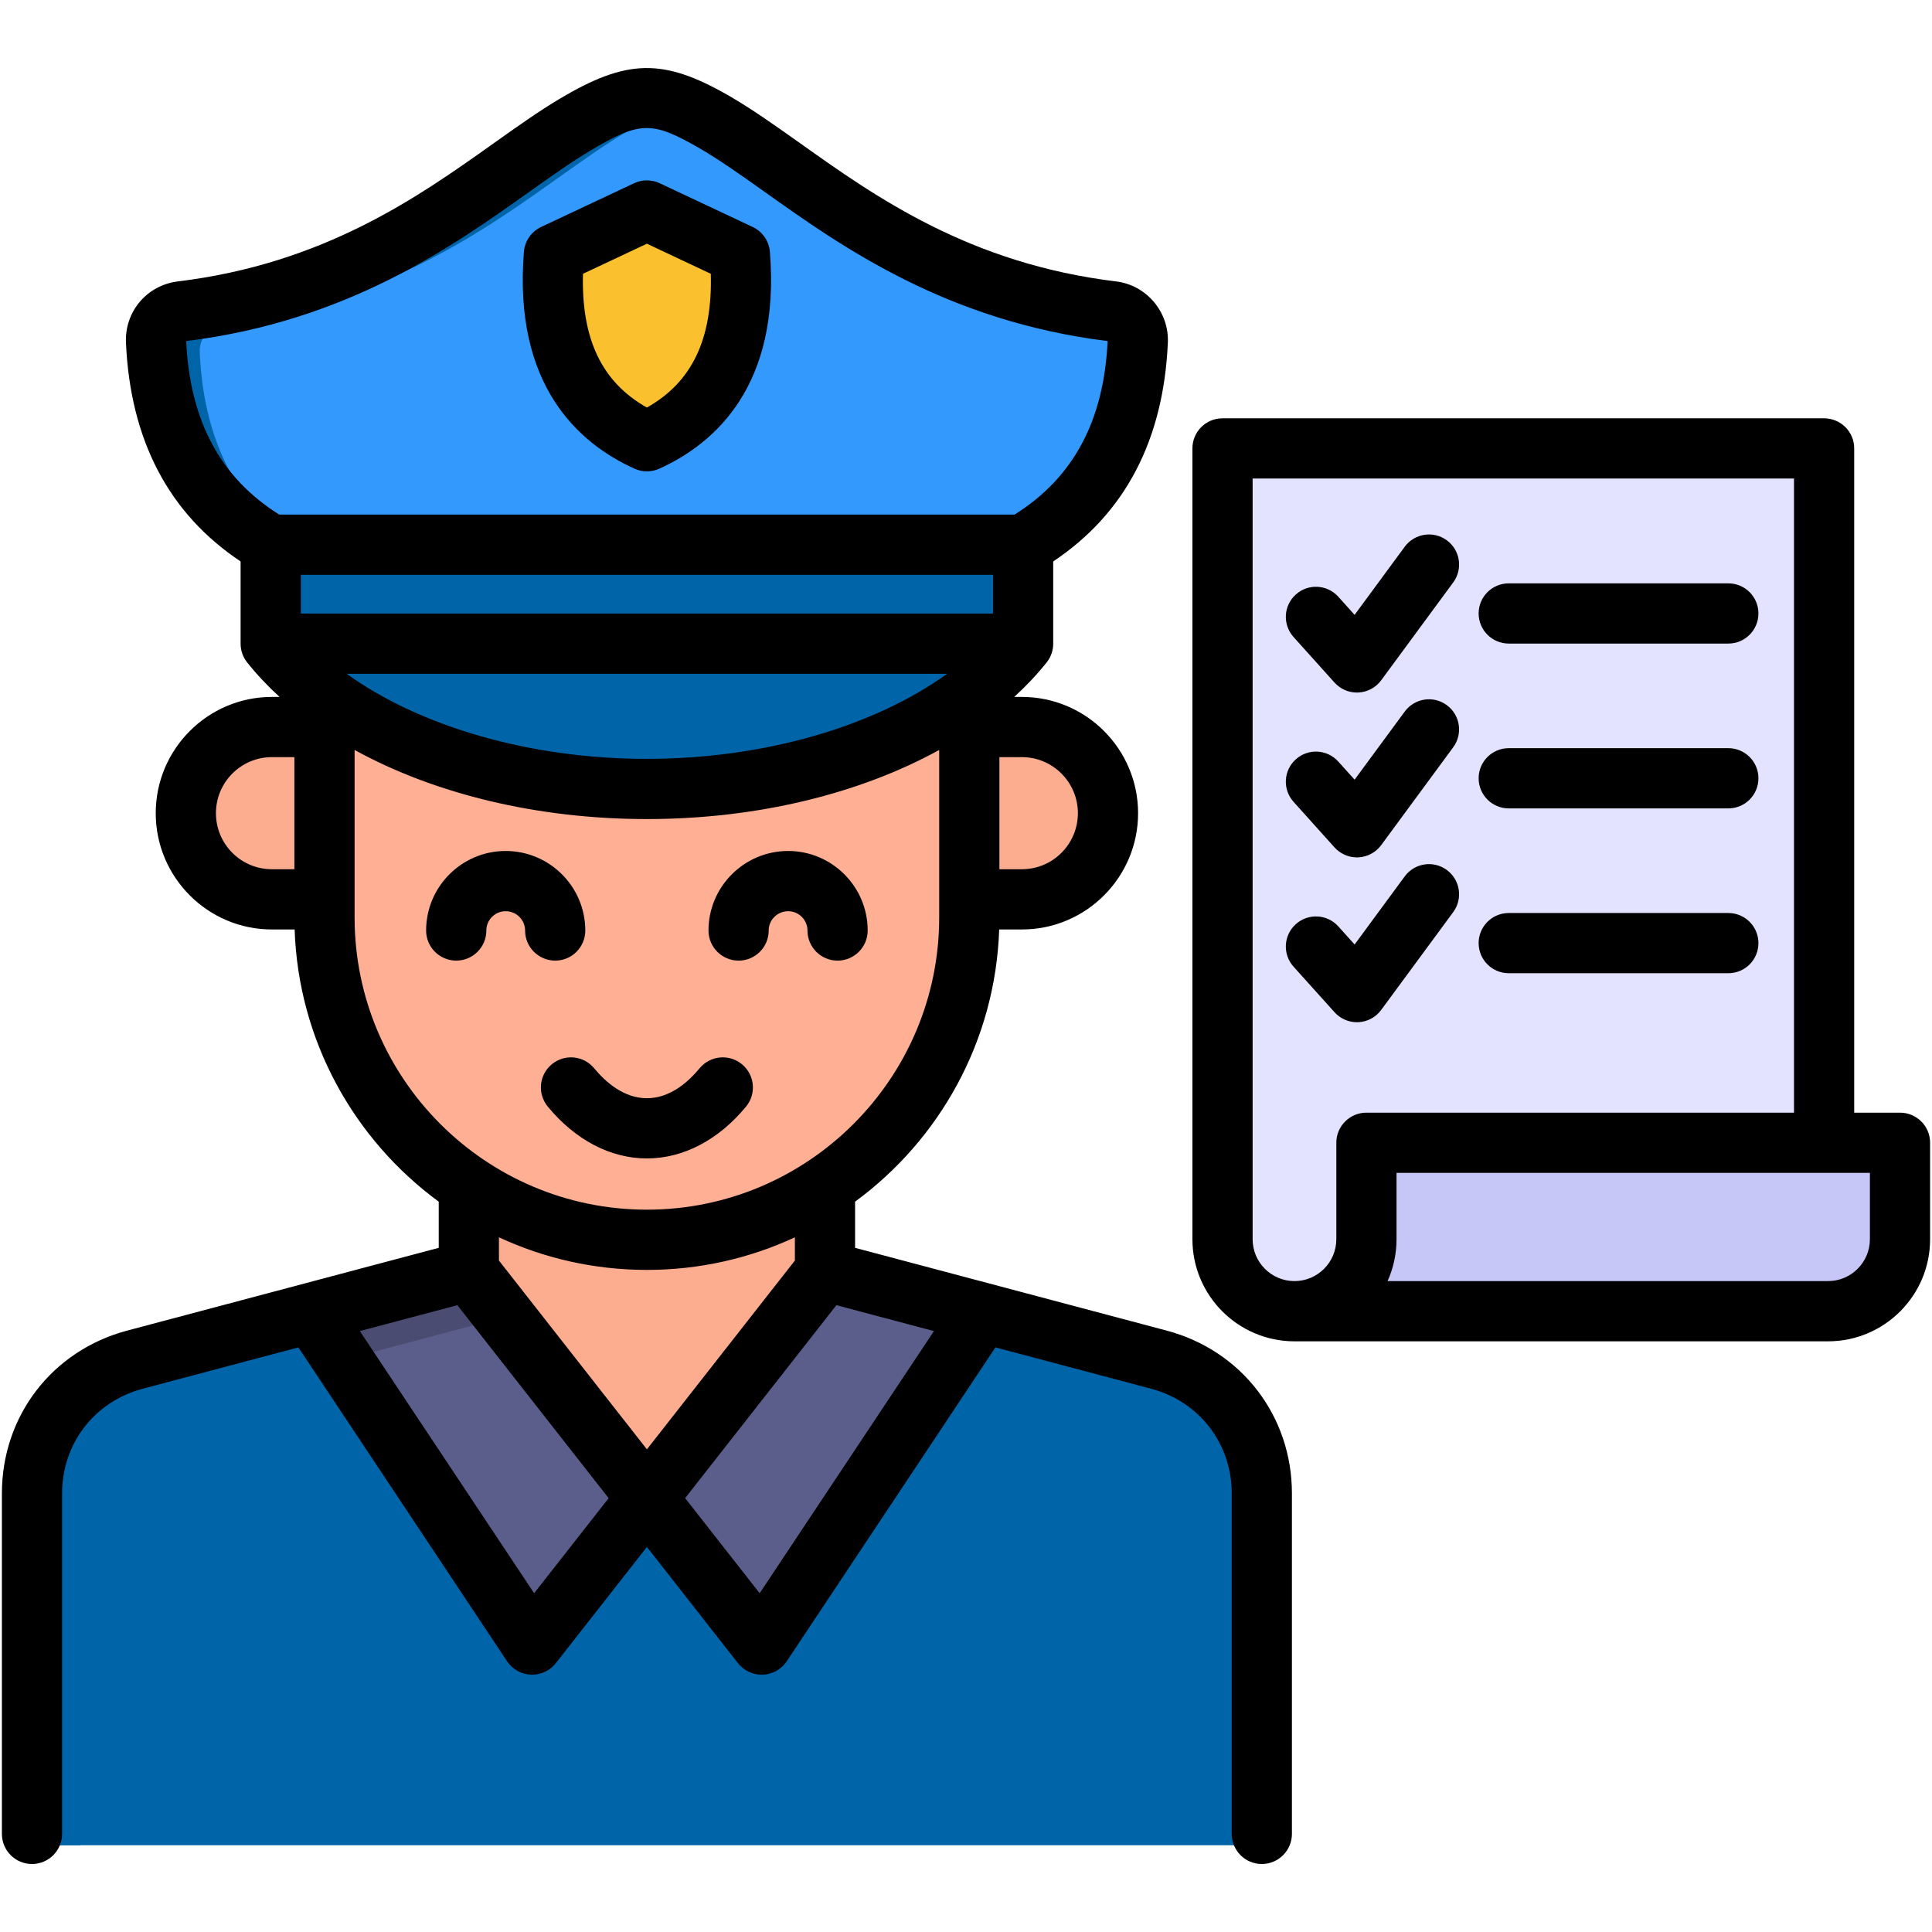 <svg width="56" height="56" viewBox="0 0 56 56" fill="none" xmlns="http://www.w3.org/2000/svg">
<path fill-rule="evenodd" clip-rule="evenodd" d="M18.631 35.566L33.665 39.56C35.471 40.04 36.687 41.623 36.687 43.491V53.485H0.574V43.491C0.574 41.623 1.787 40.043 3.596 39.56L18.631 35.566Z" fill="#0064A8"/>
<path fill-rule="evenodd" clip-rule="evenodd" d="M18.631 35.566L21.543 36.341L6.082 40.447C3.841 41.043 2.333 43.005 2.333 45.325V53.485H0.574V43.491C0.574 41.623 1.787 40.043 3.596 39.56L18.631 35.566Z" fill="#0064A8"/>
<path fill-rule="evenodd" clip-rule="evenodd" d="M53.196 12.805V38.14H37.644C36.481 38.14 35.531 37.19 35.531 36.027V29.002V12.805H53.196Z" fill="#E4E3FF"/>
<path fill-rule="evenodd" clip-rule="evenodd" d="M55.422 36.025C55.422 37.188 54.472 38.138 53.309 38.138H37.645C38.804 38.138 39.757 37.188 39.757 36.025V33.191H55.422V36.025H55.422Z" fill="#C6C6F7"/>
<path fill-rule="evenodd" clip-rule="evenodd" d="M13.398 24.32H23.859V36.956L18.63 43.63L13.398 36.956V24.32Z" fill="#FCAC8F"/>
<path fill-rule="evenodd" clip-rule="evenodd" d="M7.62 20.988H10.494V26.045H7.62C6.231 26.045 5.09 24.907 5.09 23.518C5.09 22.126 6.231 20.988 7.62 20.988ZM26.767 20.988H29.641C31.033 20.988 32.171 22.126 32.171 23.518C32.171 24.907 31.033 26.045 29.641 26.045H26.767V20.988Z" fill="#FCAC8F"/>
<path fill-rule="evenodd" clip-rule="evenodd" d="M9.164 16.141H28.098V26.576C28.098 31.783 23.838 36.043 18.631 36.043C13.424 36.043 9.164 31.783 9.164 26.576L9.164 16.141Z" fill="#FFAF93"/>
<path fill-rule="evenodd" clip-rule="evenodd" d="M8.781 38.182L15.261 47.928L18.631 43.627L13.399 36.953L8.781 38.182Z" fill="#5B5E8B"/>
<path fill-rule="evenodd" clip-rule="evenodd" d="M8.781 38.182L9.656 39.495L14.405 38.235L13.399 36.953L8.781 38.182Z" fill="#4A4D71"/>
<path fill-rule="evenodd" clip-rule="evenodd" d="M28.478 38.182L21.999 47.928L18.629 43.627L23.858 36.953L28.478 38.182Z" fill="#5B5E8B"/>
<path fill-rule="evenodd" clip-rule="evenodd" d="M9.164 16.141H10.192V16.206V18.934V26.642C10.192 31.47 13.854 35.482 18.534 36.04C13.371 35.99 9.164 31.752 9.164 26.576V16.141Z" fill="#F5A689"/>
<path fill-rule="evenodd" clip-rule="evenodd" d="M29.676 18.539C27.654 21.065 23.466 22.805 18.629 22.805C13.789 22.805 9.604 21.065 7.582 18.539V15.633H29.676V18.539H29.676Z" fill="#0064A8"/>
<path fill-rule="evenodd" clip-rule="evenodd" d="M29.676 18.539H7.582V15.633H29.676V18.539Z" fill="#0064A8"/>
<path fill-rule="evenodd" clip-rule="evenodd" d="M18.63 15.632H7.583C5.495 14.419 4.338 12.453 4.216 9.657C4.194 9.215 4.517 8.833 4.956 8.779C10.815 8.068 13.909 4.855 16.517 3.3C18.184 2.306 18.893 2.237 20.583 3.206C23.222 4.723 26.322 8.052 32.3 8.779C32.739 8.833 33.062 9.215 33.043 9.657C32.918 12.453 31.764 14.419 29.676 15.632H18.63Z" fill="#3399FD"/>
<path fill-rule="evenodd" clip-rule="evenodd" d="M18.63 12.593C16.561 11.656 15.683 9.803 15.899 7.101L18.63 5.812L21.36 7.101C21.576 9.803 20.695 11.656 18.63 12.593Z" fill="#FBC02D"/>
<path fill-rule="evenodd" clip-rule="evenodd" d="M8.326 15.632H7.583C5.495 14.419 4.338 12.453 4.216 9.657C4.194 9.215 4.517 8.833 4.956 8.78C10.815 8.068 13.909 4.855 16.517 3.3C18.112 2.35 18.83 2.244 20.369 3.087C19.683 3.03 19.043 3.297 18.09 3.864C15.486 5.419 12.392 8.632 6.533 9.344C6.094 9.397 5.771 9.776 5.79 10.218C5.896 12.62 6.761 14.406 8.326 15.632Z" fill="#0064A8"/>
<path d="M17.223 30.965C17.55 31.361 18.081 31.833 18.751 31.833C19.421 31.833 19.951 31.361 20.278 30.965C20.585 30.593 21.135 30.541 21.506 30.848C21.878 31.154 21.931 31.704 21.624 32.076C20.824 33.045 19.803 33.578 18.751 33.578C17.698 33.578 16.678 33.045 15.878 32.076C15.571 31.704 15.623 31.154 15.995 30.848C16.366 30.541 16.916 30.593 17.223 30.965ZM21.409 27.844C21.891 27.844 22.281 27.453 22.281 26.971C22.281 26.663 22.534 26.412 22.845 26.412C23.153 26.412 23.405 26.663 23.405 26.971C23.405 27.453 23.795 27.844 24.277 27.844C24.759 27.844 25.15 27.453 25.15 26.971C25.15 25.7 24.116 24.666 22.845 24.666C21.572 24.666 20.536 25.7 20.536 26.971C20.536 27.453 20.927 27.844 21.409 27.844ZM37.447 43.288V53.156C37.447 53.638 37.056 54.029 36.574 54.029C36.092 54.029 35.702 53.638 35.702 53.156V43.288C35.702 41.844 34.764 40.625 33.367 40.254L28.853 39.055L22.804 48.153C22.649 48.386 22.391 48.531 22.111 48.542C22.1 48.542 22.088 48.542 22.077 48.542C21.81 48.542 21.556 48.42 21.39 48.208L18.751 44.839L16.111 48.208C15.945 48.42 15.692 48.542 15.424 48.542C15.413 48.542 15.402 48.542 15.39 48.542C15.111 48.531 14.853 48.386 14.698 48.153L8.649 39.055L4.134 40.254C2.738 40.625 1.8 41.844 1.8 43.288V53.156C1.8 53.638 1.409 54.029 0.927 54.029C0.445 54.029 0.055 53.638 0.055 53.156V43.288C0.055 41.042 1.514 39.145 3.686 38.568L12.717 36.169V34.831C10.27 33.035 8.649 30.176 8.54 26.941H7.88C6.024 26.941 4.514 25.429 4.514 23.571C4.514 21.713 6.024 20.201 7.88 20.201H8.104C7.759 19.886 7.444 19.552 7.165 19.202C7.041 19.047 6.974 18.855 6.974 18.657V16.273C4.892 14.887 3.775 12.755 3.651 9.929C3.613 9.034 4.254 8.273 5.142 8.159C9.402 7.642 12.124 5.707 14.311 4.152C14.977 3.679 15.605 3.232 16.218 2.866C18.17 1.703 19.222 1.682 21.113 2.766C21.782 3.15 22.468 3.638 23.195 4.154C25.381 5.708 28.101 7.641 32.354 8.158C33.231 8.265 33.888 9.042 33.851 9.928C33.727 12.755 32.61 14.887 30.528 16.273V18.657C30.528 18.855 30.461 19.047 30.337 19.202C30.057 19.552 29.743 19.885 29.398 20.201H29.622C31.478 20.201 32.988 21.713 32.988 23.571C32.988 25.429 31.478 26.941 29.622 26.941H28.962C28.853 30.176 27.232 33.035 24.785 34.831V36.169L33.816 38.568C35.987 39.145 37.447 41.042 37.447 43.288ZM28.968 21.946V25.195H29.621C30.515 25.195 31.243 24.467 31.243 23.571C31.243 22.675 30.515 21.946 29.621 21.946H28.968ZM8.533 21.946H7.88C6.986 21.946 6.259 22.675 6.259 23.571C6.259 24.467 6.986 25.195 7.88 25.195H8.533V21.946ZM29.407 14.916C31.111 13.847 31.997 12.2 32.105 9.886C27.434 9.308 24.401 7.152 22.184 5.576C21.493 5.085 20.84 4.621 20.244 4.279C18.892 3.504 18.541 3.514 17.112 4.365C16.559 4.695 15.959 5.122 15.322 5.574C13.104 7.151 10.068 9.309 5.396 9.886C5.505 12.2 6.39 13.847 8.094 14.916H29.407V14.916ZM8.719 17.784H28.783V16.661H8.719V17.784ZM10.047 19.53C12.18 21.064 15.37 21.996 18.751 21.996C22.132 21.996 25.322 21.064 27.454 19.53H10.047ZM18.751 35.063C23.422 35.063 27.223 31.263 27.223 26.591V21.738C24.909 23.012 21.928 23.741 18.751 23.741C15.573 23.741 12.593 23.011 10.278 21.738V26.591C10.278 31.263 14.079 35.063 18.751 35.063ZM17.642 43.425L13.257 37.831L10.43 38.582L15.482 46.181L17.642 43.425ZM18.751 42.01L23.04 36.538V35.864C21.735 36.47 20.282 36.809 18.751 36.809C17.22 36.809 15.767 36.47 14.462 35.864V36.538L18.751 42.01ZM27.071 38.582L24.244 37.831L19.859 43.424L22.019 46.181L27.071 38.582ZM22.316 7.299C22.625 11.157 20.743 12.847 19.11 13.585C18.996 13.637 18.873 13.663 18.751 13.663C18.628 13.663 18.505 13.637 18.391 13.585C16.758 12.847 14.877 11.157 15.186 7.299C15.211 6.987 15.401 6.713 15.684 6.579L18.379 5.311C18.614 5.2 18.887 5.2 19.122 5.311L21.817 6.579C22.101 6.713 22.291 6.987 22.316 7.299ZM20.603 7.936L18.751 7.064L16.898 7.936C16.848 9.829 17.444 11.077 18.751 11.813C20.057 11.077 20.654 9.829 20.603 7.936ZM14.097 26.972C14.097 26.663 14.348 26.412 14.657 26.412C14.967 26.412 15.22 26.663 15.22 26.972C15.22 27.453 15.611 27.844 16.093 27.844C16.575 27.844 16.965 27.454 16.965 26.972C16.965 25.7 15.93 24.666 14.657 24.666C13.386 24.666 12.351 25.7 12.351 26.972C12.351 27.453 12.742 27.844 13.224 27.844C13.706 27.844 14.097 27.453 14.097 26.972ZM50.097 16.909H43.732C43.25 16.909 42.859 17.299 42.859 17.781C42.859 18.263 43.25 18.654 43.732 18.654H50.097C50.579 18.654 50.969 18.263 50.969 17.781C50.969 17.299 50.579 16.909 50.097 16.909ZM55.945 33.123V35.92C55.945 37.552 54.618 38.879 52.987 38.879H45.885H37.521C35.89 38.879 34.563 37.552 34.563 35.92V12.997C34.563 12.515 34.953 12.125 35.435 12.125H52.872C53.354 12.125 53.745 12.515 53.745 12.997V32.251H55.072C55.554 32.251 55.945 32.641 55.945 33.123ZM39.607 32.251H52V13.87H36.308V35.92C36.308 36.589 36.852 37.133 37.521 37.133C38.19 37.133 38.734 36.589 38.734 35.92V33.123C38.734 32.641 39.125 32.251 39.607 32.251ZM54.2 33.996H40.479V35.92C40.479 36.352 40.386 36.763 40.219 37.133H45.885H52.987C53.656 37.133 54.2 36.589 54.2 35.92V33.996ZM41.937 25.217C41.549 24.931 41.003 25.014 40.717 25.402L39.264 27.377L38.792 26.852C38.47 26.494 37.918 26.465 37.56 26.787C37.201 27.109 37.172 27.661 37.494 28.019L38.682 29.34C38.849 29.525 39.085 29.63 39.331 29.63C39.346 29.63 39.36 29.629 39.374 29.629C39.636 29.616 39.879 29.486 40.034 29.274L42.123 26.437C42.408 26.049 42.325 25.503 41.937 25.217ZM41.937 20.439C41.549 20.153 41.003 20.236 40.717 20.625L39.264 22.599L38.792 22.075C38.47 21.716 37.918 21.687 37.56 22.009C37.201 22.331 37.172 22.883 37.494 23.241L38.682 24.563C38.849 24.747 39.085 24.852 39.331 24.852C39.346 24.852 39.36 24.852 39.374 24.851C39.636 24.838 39.879 24.708 40.034 24.497L42.123 21.659C42.408 21.271 42.325 20.725 41.937 20.439ZM41.937 15.661C41.55 15.376 41.003 15.459 40.717 15.847L39.264 17.822L38.792 17.297C38.47 16.939 37.918 16.909 37.56 17.232C37.201 17.554 37.172 18.105 37.494 18.464L38.682 19.785C38.849 19.97 39.085 20.074 39.331 20.074C39.346 20.074 39.36 20.074 39.374 20.073C39.636 20.06 39.879 19.93 40.034 19.719L42.123 16.881C42.408 16.493 42.326 15.947 41.937 15.661ZM50.097 26.464H43.732C43.25 26.464 42.859 26.855 42.859 27.337C42.859 27.819 43.25 28.209 43.732 28.209H50.097C50.579 28.209 50.969 27.819 50.969 27.337C50.969 26.855 50.579 26.464 50.097 26.464ZM50.097 21.686H43.732C43.25 21.686 42.859 22.077 42.859 22.559C42.859 23.041 43.25 23.432 43.732 23.432H50.097C50.579 23.432 50.969 23.041 50.969 22.559C50.969 22.077 50.579 21.686 50.097 21.686Z" fill="black"/>
</svg>
